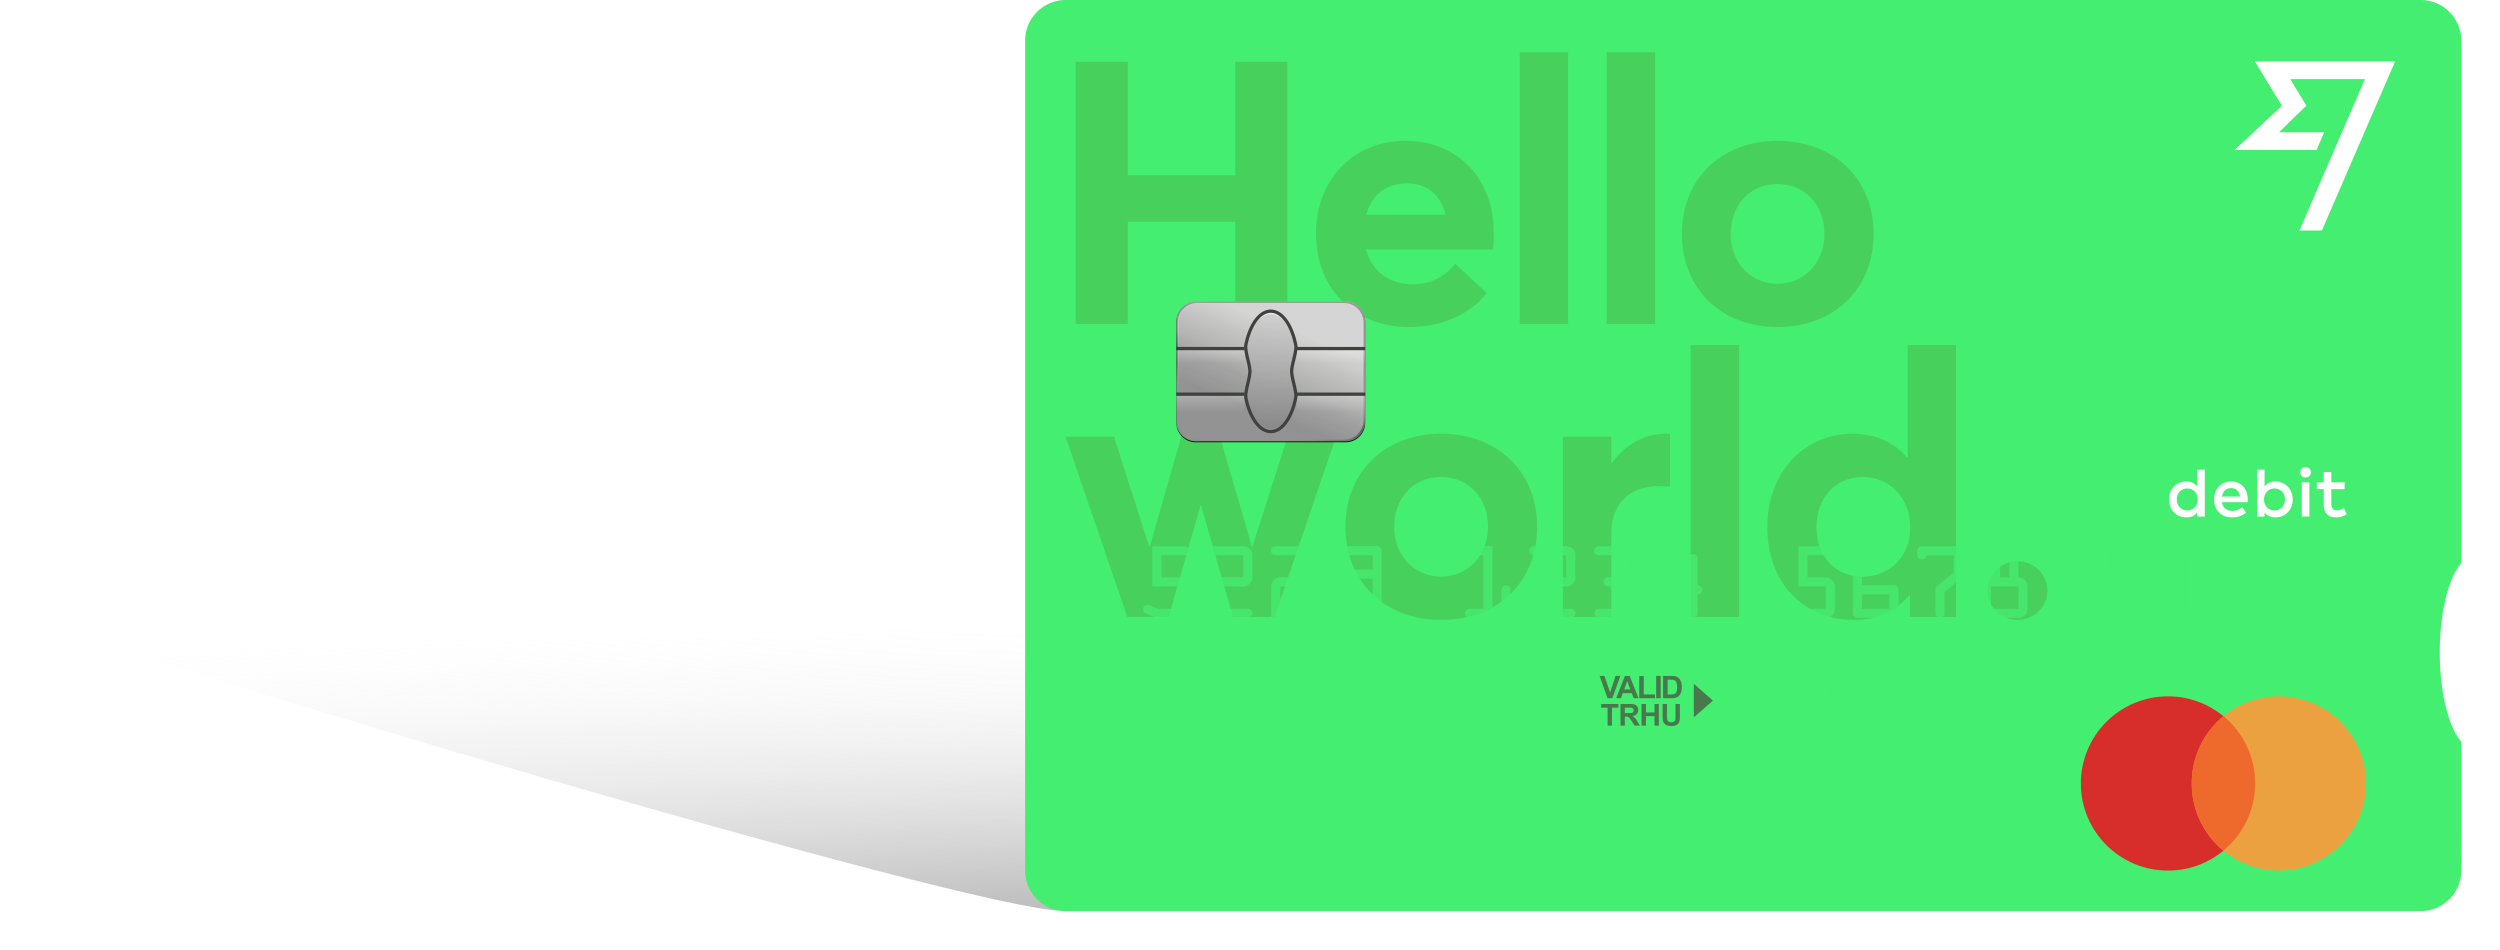 <svg xmlns="http://www.w3.org/2000/svg" fill="none" viewBox="0 0 2646 1005"><g filter="url(#filter0_f)" style="mix-blend-mode:multiply"><path fill="url(#paint0_diamond)" d="M2605 920V656H41c86.7 39.07 988.75 308 1084 308h1438.5c13.5 0 41.5-11.5 41.5-44z"/></g><path fill="#44EE70" fill-rule="evenodd" d="M1128 0a43 43 0 00-43 43v878.3a43 43 0 0043 43h1434a43 43 0 0043-43V785.03c-13.37-15.3-22.77-51.85-22.77-94.5 0-42.64 9.4-79.18 22.77-94.48V43a43 43 0 00-43-43H1128z" clip-rule="evenodd"/><path fill="#48D05C" d="M1362.81 462.2l-37.14 116.12h-.79l-33.62-116.13h-41.06l-33.23 116.13h-.78l-37.15-116.13h-51.22l65.3 190.81h43.79l33.63-117.7h.78l33.62 117.7h44.19l64.9-190.8h-51.22zm162.45 193.93c59.43 0 101.66-39.88 101.66-98.53s-42.23-98.54-101.66-98.54c-60.61 0-101.27 41.45-101.27 98.54 0 57.08 40.66 98.53 101.27 98.53zm0-45.75c-28.94 0-49.66-23.07-49.66-52.78 0-30.11 19.94-52.79 49.66-52.79 28.54 0 49.65 21.5 49.65 52.79 0 30.88-21.89 52.78-49.65 52.78zm238.37-151.32c-22.68 0-43.4 10.95-57.87 31.28h-.39V462.2h-51.22V653h51.22v-88.76c0-28.15 17.21-49.65 48.88-49.65 2.73 0 8.21 0 13.29.39v-55.53c-.78-.39-2.34-.39-3.91-.39zM1789.44 653h51.22V365.22h-51.22V653zm229.67-287.78V483.7h-1.18c-14.07-16.43-34.01-24.64-57.47-24.64-51.22 0-89.93 41.06-89.93 98.93 0 59.04 38.71 98.14 91.49 98.14 25.42 0 45.36-9.39 58.65-26.2h.78V653h48.88V365.22h-51.22zm-47.7 245.16c-28.55 0-48.88-21.11-48.88-52 0-32.85 21.51-53.57 48.88-53.57 29.32 0 50.43 23.07 50.43 53.57 0 31.28-22.28 52-50.43 52zm163.91 45.75c17.2 0 31.67-13.69 31.67-30.9 0-17.2-14.47-31.27-31.67-31.27-17.6 0-31.67 14.07-31.67 31.28 0 17.2 14.07 30.89 31.67 30.89zM1138.5 343h55.13V234.7h113.78V343h55.13V65.39h-55.13v120.04h-113.78V65.39h-55.13V343zm442.42-97.36c0-55.91-37.54-96.58-93.45-96.58-54.35 0-94.62 40.28-94.62 98.15 0 59.82 42.23 98.92 98.14 98.92 38.32 0 66.08-15.25 82.5-35.97l-33.23-30.9c-10.56 12.91-25.42 21.9-45.75 21.51-24.63 0-42.62-14.07-48.88-36.75h134.12c1.17-3.13 1.17-12.12 1.17-18.38zm-91.88-51.61c22.28 0 35.97 13.3 41.05 33.23h-84.06c5.86-21.9 22.28-33.23 43.01-33.23zM1608.51 343h51.22V55.22h-51.22V343zm92.04 0h51.22V55.22h-51.22V343zm180.8 3.13c59.43 0 101.66-39.88 101.66-98.53s-42.23-98.54-101.66-98.54c-60.61 0-101.27 41.45-101.27 98.54 0 57.08 40.66 98.53 101.27 98.53zm0-45.75c-28.94 0-49.66-23.07-49.66-52.78 0-30.11 19.94-52.79 49.66-52.79 28.54 0 49.65 21.5 49.65 52.79 0 30.89-21.89 52.78-49.65 52.78z"/><g filter="url(#filter1_i)" opacity=".9"><path fill="#000" d="M1424.22 319h-158.45a20.66 20.66 0 00-20.66 20.67v106.78a20.66 20.66 0 0020.66 20.67h158.45a20.67 20.67 0 0020.67-20.67V339.67a20.67 20.67 0 00-20.67-20.67z"/></g><path fill="url(#paint1_linear)" d="M1424.22 319h-158.45a20.66 20.66 0 00-20.66 20.67v106.78a20.66 20.66 0 0020.66 20.67h158.45a20.67 20.67 0 0020.67-20.67V339.67a20.67 20.67 0 00-20.67-20.67z" opacity=".9"/><g opacity=".9"><g filter="url(#filter2_i)"><path fill="url(#paint2_linear)" d="M1422.5 320.72h-155a20.67 20.67 0 00-20.67 20.67v103.34a20.67 20.67 0 0020.67 20.66h155a20.67 20.67 0 0020.67-20.66V341.39a20.67 20.67 0 00-20.67-20.67z"/></g><path stroke="url(#paint3_radial)" d="M1422.5 320.72h-155a20.67 20.67 0 00-20.67 20.67v103.34a20.67 20.67 0 0020.67 20.66h155a20.67 20.67 0 0020.67-20.66V341.39a20.67 20.67 0 00-20.67-20.67z"/></g><path fill="url(#paint4_linear)" d="M1444.79 370.67h-72.34v13.78h72.34v-13.78z"/><path fill="url(#paint5_linear)" d="M1444.79 418.9h-72.34v17.22h72.34v-17.23z"/><path fill="url(#paint6_linear)" d="M1317.34 370.67H1245v13.78h72.34v-13.78z"/><path fill="url(#paint7_linear)" d="M1317.34 418.9H1245v17.22h72.34v-17.23z"/><path fill="#3F423E" d="M1445 367.22h-72.44v3.45H1445v-3.45zm0 48.23h-72.44v3.44H1445v-3.44zm-127.56-48.23H1245v3.45h72.44v-3.45zm0 48.23H1245v3.44h72.44v-3.44z"/><g filter="url(#filter3_i)" opacity=".8"><path fill="url(#paint8_linear)" d="M1317.6 419.1c4.42 20.1 14.96 34.24 27.26 34.24 12.37 0 22.96-14.3 27.33-34.56 1.38-6.4-4.41-20.1-4.41-27.44 0-7.23 5.81-20.84 4.47-27.17-4.34-20.41-14.97-34.84-27.39-34.84-12.35 0-22.92 14.26-27.31 34.47-1.39 6.43 4.39 20.17 4.39 27.54 0 7.45-5.76 21.27-4.34 27.76z"/></g><path fill="url(#paint9_linear)" fill-rule="evenodd" d="M1345 453.43c-11.86 0-22.02-14.16-26.28-34.27-.05-.27-.1-.55-.13-.85.28-3.3 1.23-7.3 2.17-11.26 1.08-4.56 2.14-9.05 2.14-12.31 0-.53-.02-1.09-.08-1.67.06-.6.08-1.16.08-1.69 0-3.24-1.07-7.7-2.16-12.24-.95-3.93-1.9-7.9-2.19-11.19.03-.26.07-.52.13-.77 4.22-20.23 14.42-34.5 26.32-34.5 11.98 0 22.23 14.44 26.4 34.87.05.2.08.42.11.65-.29 3.23-1.26 7.17-2.21 11.05-1.11 4.5-2.2 8.94-2.2 12.13 0 .53.03 1.1.08 1.7-.05.58-.08 1.13-.08 1.66 0 3.22 1.08 7.68 2.17 12.21.95 3.92 1.91 7.89 2.2 11.16-.03.25-.07.5-.12.74-4.22 20.27-14.42 34.58-26.35 34.58zm26.47-35.32c.13 1.54.12 2.94-.12 4.09-4.22 20.28-14.42 34.58-26.35 34.58-11.86 0-22.02-14.15-26.28-34.26a14.64 14.64 0 01-.13-4.2c-.43-3.69.88-9.2 2.17-14.62.9-3.82 1.8-7.59 2.06-10.63-.26-3.02-1.17-6.78-2.08-10.58-1.3-5.4-2.62-10.9-2.19-14.54-.13-1.56-.12-2.96.13-4.12 4.22-20.23 14.42-34.5 26.32-34.5 11.98 0 22.23 14.44 26.4 34.86.24 1.13.25 2.5.11 4 .45 3.58-.89 9.05-2.21 14.42-.93 3.76-1.84 7.48-2.12 10.46.28 3.01 1.18 6.75 2.1 10.53 1.3 5.39 2.63 10.88 2.19 14.5z" clip-rule="evenodd" opacity=".8"/><path fill="#3F423E" fill-rule="evenodd" d="M1327.57 338.24c4.74-6.5 10.71-10.63 17.43-10.63 6.76 0 12.77 4.18 17.52 10.75 4.77 6.58 8.45 15.78 10.57 26.44.39 1.92.24 4.25-.11 6.65a91.54 91.54 0 01-1.57 7.7l-.44 1.87c-.48 2-.95 3.95-1.33 5.8-.5 2.44-.82 4.56-.82 6.24 0 3.1 1.03 7.45 2.13 12.15l.45 1.92c.62 2.65 1.2 5.32 1.55 7.77.34 2.41.48 4.77.09 6.7-2.15 10.58-5.83 19.72-10.58 26.25-4.74 6.51-10.73 10.65-17.46 10.65-6.69 0-12.65-4.1-17.38-10.55-4.74-6.47-8.42-15.52-10.58-26.01-.41-1.96-.28-4.34.05-6.78.34-2.47.92-5.17 1.53-7.85l.46-2c1.09-4.72 2.1-9.1 2.1-12.25 0-3.11-1.02-7.48-2.12-12.19l-.45-1.94a93.21 93.21 0 01-1.55-7.79c-.34-2.42-.47-4.77-.07-6.72 2.14-10.56 5.83-19.67 10.58-26.18zm2.78 2.03c-4.38 6-7.91 14.61-9.99 24.84-.27 1.35-.21 3.24.11 5.56.33 2.28.88 4.84 1.49 7.49l.45 1.92c1.09 4.62 2.22 9.43 2.22 12.98 0 3.57-1.12 8.4-2.2 13.04l-.45 1.98a91.54 91.54 0 00-1.48 7.55 17.78 17.78 0 00-.09 5.61c2.09 10.16 5.62 18.71 9.99 24.67 4.38 5.98 9.43 9.15 14.6 9.15 5.2 0 10.28-3.2 14.67-9.24 4.39-6.02 7.92-14.65 9.99-24.9.27-1.35.21-3.22-.12-5.54a90.09 90.09 0 00-1.49-7.47l-.45-1.9c-1.09-4.61-2.22-9.42-2.22-12.95 0-2.04.38-4.45.89-6.93.39-1.91.88-3.94 1.36-5.95l.43-1.83a93.88 93.88 0 001.52-7.4c.33-2.3.4-4.15.14-5.48-2.06-10.32-5.59-19.02-9.99-25.1-4.41-6.08-9.51-9.31-14.73-9.31-5.19 0-10.26 3.19-14.65 9.21z" clip-rule="evenodd"/><circle cx="2294.59" cy="829.22" r="92.22" fill="#D82E2B"/><circle cx="2411.96" cy="829.22" r="92.22" fill="#EBA140"/><path fill="#ED692C" fill-rule="evenodd" d="M2353.27 900.25a92.04 92.04 0 0033.54-71.15 92.04 92.04 0 00-33.54-71.14 92.03 92.03 0 00-33.53 71.14 92.04 92.04 0 0033.53 71.14z" clip-rule="evenodd"/><path fill="#48784B" d="M1701.43 739l-8.45-23.62h5.18l5.97 17.48 5.79-17.48h5.06l-8.46 23.62h-5.09zm32.85 0h-5.18l-2.07-5.37h-9.44l-1.95 5.37h-5.06l9.2-23.62h5.05l9.45 23.62zm-8.78-9.35l-3.25-8.76-3.19 8.76h6.44zm9.48 9.35v-23.43h4.77v19.45h11.86V739h-16.63zm17.92 0v-23.62h4.77V739h-4.77zm7.33-23.62h8.72c1.97 0 3.46.15 4.5.45a7.93 7.93 0 013.56 2.17 10.34 10.34 0 012.25 3.84c.52 1.5.78 3.36.78 5.57 0 1.95-.25 3.63-.73 5.03a10.35 10.35 0 01-2.53 4.17 8.37 8.37 0 01-3.35 1.89c-1.05.33-2.46.5-4.22.5h-8.98v-23.62zm4.77 4v15.64h3.56c1.33 0 2.3-.07 2.89-.23.77-.19 1.41-.52 1.91-.98a4.9 4.9 0 001.26-2.27c.32-1.06.48-2.5.48-4.33s-.16-3.23-.48-4.21a5.38 5.38 0 00-1.35-2.29 4.56 4.56 0 00-2.21-1.11 21.6 21.6 0 00-3.92-.23H1765zM1701.48 768v-19.03h-6.79v-3.88h18.2v3.88h-6.78V768h-4.63zm13.63 0v-22.9h9.73c2.45 0 4.22.2 5.33.62 1.11.4 2 1.13 2.67 2.19.67 1.05 1 2.25 1 3.6 0 1.72-.5 3.15-1.51 4.27-1.02 1.12-2.53 1.82-4.54 2.11 1 .58 1.83 1.23 2.47 1.92.66.7 1.54 1.94 2.64 3.72l2.8 4.47h-5.53l-3.34-4.98c-1.19-1.79-2-2.9-2.44-3.36-.44-.47-.9-.79-1.39-.96a7.44 7.44 0 00-2.33-.26h-.94V768h-4.62zm4.62-13.22h3.42c2.22 0 3.61-.1 4.16-.28.55-.19.98-.51 1.3-.97a3 3 0 00.47-1.72c0-.77-.21-1.39-.63-1.86a2.78 2.78 0 00-1.73-.9c-.38-.05-1.5-.08-3.38-.08h-3.61v5.81zm17.7 13.22v-22.9h4.63v9h9.06v-9h4.62V768h-4.62v-10.02h-9.06V768h-4.63zm22.28-22.9h4.62v12.4c0 1.97.06 3.25.18 3.83.19.94.66 1.7 1.4 2.26a5 5 0 003.06.85c1.32 0 2.31-.27 2.97-.8a3.23 3.23 0 001.21-1.98c.13-.78.2-2.08.2-3.9V745.1h4.62v12.03c0 2.75-.12 4.7-.37 5.83a6.37 6.37 0 01-4.08 4.75 11.8 11.8 0 01-4.4.7c-2.19 0-3.85-.26-4.99-.76a7.31 7.31 0 01-2.67-1.97 6.36 6.36 0 01-1.3-2.54c-.3-1.32-.45-3.25-.45-5.82V745.1zm53.29-3.6l-20.25 17.75v-35.5L1813 741.5z"/><g filter="url(#filter4_dii)" opacity=".72"><path fill="#44EE70" d="M1853.33 761.27v-41.22c0-1.8.65-3.36 1.96-4.67a6.42 6.42 0 014.68-1.97h21.49c1.78 0 3.31.65 4.6 1.97a6.4 6.4 0 011.97 4.67v41.22c0 1.84-.66 3.4-1.97 4.72a6.39 6.39 0 01-4.68 1.93h-21.41a6.43 6.43 0 01-4.72-1.93 6.52 6.52 0 01-1.92-4.72zm27.89-.24v-40.65h-21v40.65h21zm52.62 6.89h-31.33v-23.8c0-1.9.67-3.55 2.01-4.91a6.65 6.65 0 014.88-2.05h20.91v-16.78h-24.61a3.35 3.35 0 01-3.44-3.44c0-.96.33-1.77.98-2.42a3.28 3.28 0 012.46-1.03h24.61c1.92 0 3.56.68 4.93 2.05a6.56 6.56 0 012.05 4.84v16.78c0 1.94-.69 3.6-2.05 4.96a6.8 6.8 0 01-4.93 2h-20.91v16.9h24.44c.93 0 1.74.35 2.42 1.03a3.24 3.24 0 011.03 2.42c0 .96-.35 1.78-1.03 2.46-.68.66-1.49.99-2.42.99zm52.42-48.48l-27.97 47.53c-.44.72-1.14 1.07-2.09 1.07-.91 0-1.75-.3-2.55-.9a2.96 2.96 0 01-1.14-2.38c0-.85.27-1.75.82-2.7l27.97-47.5c.46-.74 1.19-1.11 2.17-1.11.88 0 1.7.3 2.46.9.8.58 1.19 1.34 1.19 2.3 0 .9-.28 1.83-.86 2.79zm45.78 48.48h-31.34v-23.8c0-1.9.67-3.55 2.01-4.91a6.66 6.66 0 014.88-2.05h20.92v-16.78h-24.61c-.98 0-1.81-.33-2.46-.98a3.41 3.41 0 01-.99-2.46c0-.96.33-1.77.99-2.42a3.26 3.26 0 012.46-1.03h24.61c1.91 0 3.55.68 4.92 2.05a6.52 6.52 0 012.05 4.84v16.78c0 1.94-.68 3.6-2.05 4.96a6.79 6.79 0 01-4.92 2h-20.92v16.9h24.45c.93 0 1.73.35 2.42 1.03a3.23 3.23 0 011.02 2.42c0 .96-.34 1.78-1.02 2.46-.69.66-1.49.99-2.42.99zm49.09 0h-31.33v-23.8c0-1.9.67-3.55 2.01-4.91a6.65 6.65 0 014.88-2.05h20.92v-16.78H2053c-.99 0-1.81-.33-2.46-.98a3.41 3.41 0 01-.99-2.46c0-.96.33-1.77.99-2.42a3.25 3.25 0 012.46-1.03h24.61c1.91 0 3.55.68 4.92 2.05a6.52 6.52 0 012.05 4.84v16.78c0 1.94-.68 3.6-2.05 4.96a6.79 6.79 0 01-4.92 2h-20.92v16.9h24.44c.93 0 1.74.35 2.42 1.03a3.2 3.2 0 011.03 2.42c0 .96-.34 1.78-1.03 2.46-.68.66-1.49.99-2.42.99z"/></g><g filter="url(#filter5_dii)" opacity=".72"><path fill="#44EE70" d="M1188.54 914.72v-32.4c0-1.41.52-2.64 1.55-3.67a5 5 0 013.67-1.54h16.89c1.4 0 2.6.51 3.61 1.54a5.03 5.03 0 011.55 3.68v32.38c0 1.44-.52 2.68-1.55 3.71a5.02 5.02 0 01-3.68 1.52h-16.82c-1.46 0-2.69-.5-3.7-1.52a5.11 5.11 0 01-1.52-3.7zm21.92-.2V882.6h-16.5v31.93h16.5zm16.66.2v-32.4c0-1.41.51-2.64 1.55-3.67a5 5 0 013.67-1.54h16.89c1.39 0 2.6.51 3.61 1.54a5.02 5.02 0 011.54 3.68v32.38c0 1.44-.51 2.68-1.54 3.71a5.02 5.02 0 01-3.68 1.52h-16.82c-1.46 0-2.7-.5-3.71-1.52a5.1 5.1 0 01-1.51-3.7zm21.91-.2V882.6h-16.5v31.93h16.5zm16.66.2v-32.4c0-1.41.52-2.64 1.55-3.67a5.03 5.03 0 013.68-1.54h16.88c1.4 0 2.6.51 3.61 1.54a5.03 5.03 0 011.55 3.68v32.38c0 1.44-.52 2.68-1.55 3.71a5 5 0 01-3.67 1.52h-16.82c-1.47 0-2.7-.5-3.71-1.52a5.11 5.11 0 01-1.52-3.7zm21.92-.2V882.6h-16.5v31.93h16.5zm44.05-16.11v2.38c0 .75-.26 1.41-.8 1.97-.52.54-1.15.8-1.9.8h-21.85c-.75 0-1.4-.26-1.94-.8a2.83 2.83 0 01-.77-1.97v-2.38c0-.75.26-1.39.77-1.9.54-.54 1.19-.8 1.94-.8h21.85c.68 0 1.31.25 1.87.76.55.5.83 1.14.83 1.94zm13.83 16.11h8.31V882.6h-8.18a2.68 2.68 0 01-2.71-2.7c0-.76.26-1.4.78-1.91.53-.54 1.18-.8 1.93-.8h13.6v37.34h5.41v-11.28c0-.73.26-1.36.78-1.9.53-.54 1.18-.8 1.93-.8s1.39.26 1.9.8c.54.52.81 1.15.81 1.9v13.99c0 .75-.27 1.4-.81 1.93-.51.52-1.15.78-1.9.78h-21.85c-.75 0-1.4-.27-1.93-.81a2.8 2.8 0 01-.78-1.97 2.68 2.68 0 012.71-2.64zm38.58 0h8.31V882.6h-8.18a2.7 2.7 0 01-1.94-.78 2.72 2.72 0 01-.77-1.93c0-.75.26-1.39.77-1.9.54-.54 1.18-.8 1.94-.8h13.6v37.34h5.41v-11.28a2.67 2.67 0 012.71-2.7c.75 0 1.38.26 1.9.8.54.52.8 1.15.8 1.9v13.99c0 .75-.26 1.4-.8 1.93a2.6 2.6 0 01-1.9.78h-21.85c-.75 0-1.4-.27-1.94-.81a2.83 2.83 0 01-.77-1.97c0-.73.26-1.35.77-1.87a2.71 2.71 0 011.94-.77zm38.57 0h8.32V882.6h-8.19a2.7 2.7 0 01-1.93-.78 2.67 2.67 0 01-.77-1.93c0-.75.25-1.39.77-1.9.54-.54 1.18-.8 1.93-.8h13.6v37.34h5.42v-11.28c0-.73.25-1.36.77-1.9.54-.54 1.18-.8 1.93-.8.76 0 1.39.26 1.9.8.54.52.81 1.15.81 1.9v13.99c0 .75-.27 1.4-.81 1.93-.51.52-1.14.78-1.9.78h-21.85c-.75 0-1.39-.27-1.93-.81a2.78 2.78 0 01-.77-1.97c0-.73.25-1.35.77-1.87a2.7 2.7 0 011.93-.77z"/></g><g filter="url(#filter6_dii)" opacity=".72"><path fill="#44EE70" d="M1194.79 814.17h14.09c1.72 0 3.34.73 4.86 2.2a6.9 6.9 0 012.32 5.25c0 .77-.28 1.42-.83 1.96a2.5 2.5 0 01-1.81.8c-.92 0-1.56-.2-1.9-.6a7.15 7.15 0 01-1-2.36c-.3-1.14-.99-1.7-2.06-1.7h-13.38c-.64 0-.96.2-.96.6 0 .26.14.56.42.9l20.07 25.7a6.38 6.38 0 011.45 3.99c0 1.61-.59 3.03-1.77 4.25a5.27 5.27 0 01-3.9 1.84h-14.6a6.89 6.89 0 01-5.06-2.2 6.94 6.94 0 01-2.12-4.86c0-2.02.94-3.03 2.83-3.03.73 0 1.36.27 1.87.8.52.52.77 1.14.77 1.85 0 .58.2 1.06.59 1.45.4.38.91.58 1.51.58h13.47c.58 0 .87-.23.87-.68 0-.22-.14-.5-.42-.84l-20.04-25.68a6.38 6.38 0 01-1.42-4 6 6 0 011.8-4.35 5.85 5.85 0 014.35-1.87zm52.5 3.97l5.96 12.14a11.71 11.71 0 011.26 5.39c0 1.89-.42 3.67-1.26 5.35l-5.96 12.02c-1.27 2.64-3.41 3.96-6.44 3.96a7.02 7.02 0 01-3.9-1.13c-1.14-.75-2-1.7-2.58-2.83l-5.99-12.02c-.8-1.57-1.2-3.36-1.2-5.35 0-2 .4-3.8 1.2-5.39l5.99-12.14a6.79 6.79 0 016.48-3.97c3 0 5.15 1.32 6.44 3.97zm-8.25 2.7l-5.61 11.41a7.8 7.8 0 000 6.74l5.77 11.53c.3.71.85 1.07 1.65 1.07.68 0 1.21-.36 1.58-1.07l5.8-11.53c.53-1.14.8-2.27.8-3.39 0-1.18-.27-2.3-.8-3.35l-5.67-11.4c-.37-.85-.94-1.26-1.71-1.26-.78 0-1.38.41-1.81 1.25zm26.78 33.45v-40.12h19.21c2.21 0 4.12.8 5.71 2.42a7.87 7.87 0 012.41 5.77v10.15c0 2.23-.79 4.14-2.38 5.73a7.82 7.82 0 01-5.74 2.39h-13.73v13.66c0 .75-.27 1.4-.8 1.94a2.6 2.6 0 01-1.9.77c-.78 0-1.43-.26-1.97-.77a2.63 2.63 0 01-.81-1.94zm5.48-19.07h13.73c.73 0 1.37-.26 1.9-.78.54-.54.81-1.18.81-1.93v-10.15c0-.76-.27-1.39-.81-1.9a2.59 2.59 0 00-1.9-.81h-13.73v15.57zm32.97 19.07v-37.41a2.67 2.67 0 012.71-2.7c.73 0 1.36.26 1.9.8.54.53.81 1.17.81 1.9v15.95h16.5v-15.95c0-.73.25-1.37.77-1.9.54-.54 1.18-.8 1.93-.8s1.39.26 1.9.8c.54.53.81 1.19.81 1.96v37.35c0 .73-.28 1.37-.84 1.9-.54.54-1.16.81-1.87.81-.77 0-1.42-.26-1.93-.77a2.67 2.67 0 01-.77-1.94v-16.05h-16.44v16.05c0 .73-.28 1.37-.84 1.9-.54.54-1.18.81-1.93.81-.73 0-1.37-.26-1.9-.77a2.63 2.63 0 01-.81-1.94zm41.35-40.12h21.91c.71 0 1.34.27 1.87.8.56.54.84 1.18.84 1.9 0 .76-.27 1.41-.81 1.97-.53.54-1.17.8-1.9.8h-8.18v31.95h8.18c.76 0 1.39.26 1.9.8.54.52.81 1.15.81 1.9s-.27 1.4-.81 1.94c-.53.51-1.17.77-1.9.77h-21.91c-.75 0-1.4-.26-1.93-.77a2.68 2.68 0 01-.78-1.94c0-.75.26-1.38.78-1.9.53-.54 1.18-.8 1.93-.8h8.31v-31.94h-8.31c-.75 0-1.4-.27-1.93-.8a2.64 2.64 0 01-.78-1.9 2.72 2.72 0 012.71-2.78zm60.49 5.48h-19.14v13.18h8.25c.73 0 1.36.27 1.9.8.54.54.8 1.18.8 1.9 0 .78-.26 1.44-.8 1.97-.52.54-1.15.8-1.9.8h-8.25v13.29h19.2c.73 0 1.37.26 1.91.8.53.52.8 1.15.8 1.9s-.28 1.4-.84 1.94c-.53.51-1.18.77-1.93.77h-24.56v-42.83h24.56c.75 0 1.4.28 1.93.84.56.54.84 1.18.84 1.93 0 .73-.28 1.37-.84 1.9-.53.54-1.18.8-1.93.8zm79.86 24.07v2.39c0 2.98-1.06 5.55-3.19 7.7a10.36 10.36 0 01-7.64 3.19h-16.56v-42.83h16.56c2.99 0 5.53 1.06 7.64 3.2a10.48 10.48 0 013.19 7.7v2.28c0 3.2-1.24 5.93-3.71 8.19a10.82 10.82 0 013.71 8.18zm-5.54-16.43v-2.23c0-1.5-.54-2.79-1.61-3.86a5.15 5.15 0 00-3.81-1.62h-11.02v13.12h11.02c1.46 0 2.73-.53 3.81-1.58a5.25 5.25 0 001.61-3.83zm0 18.82v-2.26c0-1.5-.54-2.8-1.61-3.87a5.15 5.15 0 00-3.81-1.6h-10.95v13.14h10.95c1.46 0 2.73-.52 3.81-1.58a5.25 5.25 0 001.61-3.83zm41.41-26.46h-19.14v13.18h8.25c.73 0 1.36.27 1.9.8.54.54.8 1.18.8 1.9 0 .78-.26 1.44-.8 1.97-.52.54-1.15.8-1.9.8h-8.25v13.29h19.2c.73 0 1.37.26 1.91.8.53.52.8 1.15.8 1.9s-.28 1.4-.84 1.94c-.53.51-1.18.77-1.93.77h-24.56v-42.83h24.56c.75 0 1.4.28 1.93.84.56.54.84 1.18.84 1.93 0 .73-.28 1.37-.84 1.9-.53.54-1.18.8-1.93.8zm28.88 31.94h9.76c.75 0 1.4.26 1.93.8.56.52.84 1.15.84 1.9s-.28 1.4-.84 1.94c-.53.51-1.18.77-1.93.77h-10.12c-1.29 0-2.62-.4-3.99-1.23a7.3 7.3 0 01-2.87-2.73l-6.26-12.09a12.3 12.3 0 01-1.25-5.35c0-2.02.4-3.77 1.19-5.25l6.32-11.96a8.2 8.2 0 012.8-2.93 6.58 6.58 0 013.67-1.29h10.7c.76 0 1.39.27 1.91.8.53.54.8 1.18.8 1.9 0 .76-.27 1.41-.8 1.97-.52.54-1.15.8-1.91.8h-10.31c-.86 0-1.56.51-2.09 1.52l-6 11.22a6.55 6.55 0 00-.71 3.13c0 1.26.26 2.38.78 3.35l5.73 11.02a2.74 2.74 0 002.65 1.7zm23.65 2.7v-37.35c0-.77.26-1.43.77-1.96.54-.54 1.19-.8 1.94-.8s1.38.26 1.9.8c.54.51.81 1.15.81 1.9v12.8l17.33-14.8c.6-.5 1.28-.74 2.03-.74.76 0 1.39.28 1.9.84.52.55.78 1.2.78 1.93 0 .75-.29 1.38-.87 1.87l-19.66 16.7 19.66 16.98c.54.45.8 1.03.8 1.74 0 .7-.26 1.35-.8 1.93-.52.58-1.16.87-1.94.87-.73 0-1.38-.25-1.96-.74l-17.27-14.89v12.92c0 .75-.27 1.4-.81 1.94a2.6 2.6 0 01-1.9.77c-.73 0-1.37-.26-1.9-.77a2.63 2.63 0 01-.81-1.94z"/></g><g filter="url(#filter7_dii)" opacity=".72"><path fill="#44EE70" d="M1227.36 645.29h22.23v-23.54h-29.02v-42.67h33.82c1.29 0 2.41.47 3.37 1.42a4.62 4.62 0 011.43 3.38c0 1.33-.48 2.47-1.43 3.42a4.6 4.6 0 01-3.37 1.37h-24.11v23.48h19.31c2.59 0 4.83.96 6.74 2.86a9.24 9.24 0 012.86 6.74v23.54a9.3 9.3 0 01-2.86 6.8 9.19 9.19 0 01-6.74 2.8h-22.23a16.3 16.3 0 01-6.34-1.43l-7.25-3.03c-1.94-.8-2.92-2.32-2.92-4.57 0-1.33.44-2.46 1.32-3.37a4.17 4.17 0 013.2-1.43c.95 0 2.05.29 3.31.86l6.34 2.68c.76.46 1.54.69 2.34.69zm94.38 9.6h-43.64v-33.14c0-2.66.93-4.95 2.8-6.85a9.27 9.27 0 016.79-2.86h29.14v-23.37h-34.28a4.63 4.63 0 01-3.42-1.37 4.76 4.76 0 01-1.38-3.42c0-1.34.46-2.46 1.38-3.38a4.53 4.53 0 013.42-1.42h34.28c2.67 0 4.95.95 6.86 2.85a9.1 9.1 0 012.85 6.74v23.37c0 2.7-.95 5-2.85 6.91a9.46 9.46 0 01-6.86 2.8h-29.14v23.54h34.05c1.3 0 2.42.47 3.37 1.43a4.46 4.46 0 011.43 3.37c0 1.33-.47 2.47-1.43 3.42a4.7 4.7 0 01-3.37 1.38zm68.39 0h-43.65v-33.14c0-2.66.94-4.95 2.8-6.85a9.3 9.3 0 016.8-2.86h29.14v-23.37h-34.28a4.65 4.65 0 01-4.8-4.8 4.6 4.6 0 011.37-3.37 4.56 4.56 0 013.43-1.42h34.28c2.66 0 4.95.95 6.85 2.85a9.08 9.08 0 012.86 6.74v23.37c0 2.7-.95 5-2.86 6.91a9.44 9.44 0 01-6.85 2.8h-29.14v23.54h34.05c1.29 0 2.42.47 3.37 1.43a4.5 4.5 0 011.43 3.37c0 1.33-.48 2.47-1.43 3.42a4.7 4.7 0 01-3.37 1.38zm68.38-.12h-4.79a4.7 4.7 0 01-3.37-1.37 4.64 4.64 0 01-1.43-3.43c0-1.33.45-2.45 1.37-3.37a4.67 4.67 0 013.43-1.43v-31.7h-33.82c-1.3 0-2.42-.48-3.38-1.43a4.61 4.61 0 01-1.42-3.37v-24.91c0-1.3.47-2.42 1.42-3.37a4.64 4.64 0 013.38-1.43h38.61c1.3 0 2.42.48 3.38 1.43a4.6 4.6 0 011.42 3.37v66.21c0 1.34-.47 2.48-1.42 3.43a4.6 4.6 0 01-3.38 1.37zm-4.68-51.01v-15.09h-29.14v15.09h29.14zm102.38 41.53h14.74v-56.62h-14.51a4.78 4.78 0 01-3.43-1.37 4.79 4.79 0 01-1.37-3.42 4.6 4.6 0 011.37-3.38 4.68 4.68 0 013.43-1.42h24.11v66.2h9.59V625.3c0-1.3.46-2.41 1.38-3.37a4.66 4.66 0 013.42-1.43c1.34 0 2.46.48 3.37 1.43a4.46 4.46 0 011.43 3.37v24.8c0 1.33-.47 2.47-1.43 3.42a4.56 4.56 0 01-3.37 1.38h-38.73a4.68 4.68 0 01-3.43-1.43 5 5 0 01-1.37-3.49c0-1.3.46-2.4 1.37-3.31a4.78 4.78 0 013.43-1.37zm107.46 9.6h-43.65v-33.14c0-2.66.94-4.95 2.8-6.85a9.3 9.3 0 016.8-2.86h29.14v-23.37h-34.28a4.67 4.67 0 01-4.8-4.8 4.6 4.6 0 011.37-3.37 4.57 4.57 0 013.43-1.42h34.28c2.66 0 4.95.95 6.85 2.85a9.08 9.08 0 012.86 6.74v23.37c0 2.7-.95 5-2.86 6.91a9.44 9.44 0 01-6.85 2.8h-29.14v23.54h34.05c1.3 0 2.42.47 3.37 1.43a4.5 4.5 0 011.43 3.37c0 1.33-.48 2.47-1.43 3.42a4.7 4.7 0 01-3.37 1.38zm73.19-66.22v18c0 4.19-1.3 7.58-3.89 10.17 2.67 2.97 4 6.2 4 9.71v18.74c0 2.63-.95 4.9-2.86 6.8a9.43 9.43 0 01-6.85 2.8h-33.94a4.76 4.76 0 01-3.42-1.38 4.76 4.76 0 01-1.38-3.42c0-1.34.46-2.46 1.38-3.37a4.66 4.66 0 013.42-1.43h33.82v-18.74c0-1.33-.47-2.48-1.42-3.43a4.42 4.42 0 00-3.37-1.48h-19.31a4.76 4.76 0 01-3.43-1.37 4.63 4.63 0 01-1.37-3.43c0-1.34.45-2.46 1.37-3.37a4.67 4.67 0 013.43-1.43h19.42a4.7 4.7 0 003.37-1.37 4.69 4.69 0 001.43-3.43v-18.57h-34.28a4.8 4.8 0 01-3.43-1.37 4.79 4.79 0 01-1.37-3.42 4.6 4.6 0 011.37-3.38 4.7 4.7 0 013.43-1.42h34.28c2.66 0 4.93.95 6.8 2.85a9.21 9.21 0 012.8 6.74zm51.41 61.42v-20h-28.9v-46.22c0-1.33.47-2.47 1.43-3.42a4.77 4.77 0 013.48-1.49c1.29 0 2.42.5 3.37 1.49.95.95 1.43 2.1 1.43 3.42v36.51h19.19v-28.1c0-1.34.46-2.48 1.38-3.43.95-1 2.09-1.5 3.42-1.5 1.34 0 2.46.5 3.37 1.5.96.95 1.43 2.09 1.43 3.42v28.11c1.33 0 2.46.48 3.37 1.43a4.5 4.5 0 011.43 3.37c0 1.33-.48 2.47-1.43 3.43a4.58 4.58 0 01-3.37 1.37v20.1c0 1.34-.47 2.48-1.43 3.43a4.7 4.7 0 01-3.37 1.38 4.76 4.76 0 01-3.42-1.38 4.76 4.76 0 01-1.38-3.42zm122.95-4.8h22.22v-23.54h-29.02v-42.67h33.82c1.3 0 2.42.47 3.37 1.42a4.62 4.62 0 011.43 3.38c0 1.33-.48 2.47-1.43 3.42a4.56 4.56 0 01-3.37 1.37h-24.11v23.48h19.31a9.2 9.2 0 016.74 2.86 9.2 9.2 0 012.86 6.74v23.54c0 2.63-.95 4.9-2.86 6.8a9.17 9.17 0 01-6.74 2.8h-22.22a16.3 16.3 0 01-6.34-1.43l-7.26-3.03c-1.94-.8-2.91-2.32-2.91-4.57a4.7 4.7 0 011.31-3.37 4.2 4.2 0 013.2-1.43c.96 0 2.06.29 3.32.86l6.34 2.68c.76.46 1.54.69 2.34.69zm55.76-66.21h4.8c1.33 0 2.46.47 3.37 1.42a4.62 4.62 0 011.43 3.38c0 1.33-.48 2.47-1.43 3.42a4.58 4.58 0 01-3.37 1.37v31.71h33.82c1.29 0 2.42.5 3.37 1.49.95.95 1.43 2.09 1.43 3.42v24.8a4.6 4.6 0 01-1.49 3.42 4.76 4.76 0 01-3.42 1.38h-38.51a4.86 4.86 0 01-3.48-1.43 4.58 4.58 0 01-1.43-3.37v-66.22c0-1.33.47-2.45 1.43-3.37a4.73 4.73 0 013.48-1.42zm4.68 51.01v15.2h29.03v-15.2h-29.03zm58.56-41.99V584c0-1.33.46-2.46 1.38-3.37a4.66 4.66 0 013.42-1.43h43.54v29.48c0 1.56-.6 2.86-1.78 3.88l-17.65 15.09v22.33c0 1.34-.47 2.5-1.43 3.49a4.86 4.86 0 01-6.85 0 4.62 4.62 0 01-1.43-3.37v-24.23c0-1.82.57-3.23 1.71-4.22l17.71-14.97V588.8h-29.02c-.68 2.74-2.28 4.11-4.8 4.11a4.76 4.76 0 01-3.42-1.37 4.76 4.76 0 01-1.38-3.43zm68.28 57.07v-23.42a9.1 9.1 0 012.85-6.74 9.36 9.36 0 016.86-2.86v-28.27c0-1.34.45-2.46 1.37-3.38a4.56 4.56 0 013.43-1.42h19.53c1.34 0 2.46.47 3.37 1.42a4.46 4.46 0 011.43 3.38v28.27a9.3 9.3 0 016.74 2.8 9.03 9.03 0 012.86 6.8v23.54c0 2.63-.95 4.9-2.86 6.8a9.3 9.3 0 01-6.74 2.8h-29.13a9.25 9.25 0 01-6.92-2.98 9.58 9.58 0 01-2.79-6.74zm19.31-56.5v23.48h9.94v-23.48h-9.94zm-9.6 33.08v23.54h29.13v-23.54h-29.13zm170.93 33.02h-4.8a4.7 4.7 0 01-3.37-1.37 4.68 4.68 0 01-1.43-3.43c0-1.33.46-2.45 1.38-3.37a4.66 4.66 0 013.42-1.43v-31.7h-33.82a4.61 4.61 0 01-3.37-1.43 4.62 4.62 0 01-1.43-3.37v-24.91c0-1.3.48-2.42 1.43-3.37a4.61 4.61 0 013.37-1.43h38.62c1.3 0 2.42.48 3.37 1.43a4.62 4.62 0 011.43 3.37v66.21c0 1.34-.48 2.48-1.43 3.43a4.58 4.58 0 01-3.37 1.37zm-4.68-51.01v-15.09h-29.14v15.09h29.14zm29.31 41.87v-57.41c0-2.52.91-4.69 2.74-6.52a8.9 8.9 0 016.51-2.74h29.94c2.47 0 4.61.91 6.4 2.74a8.93 8.93 0 012.74 6.52v57.41a9 9 0 01-2.74 6.57 8.89 8.89 0 01-6.52 2.69h-29.82c-2.59 0-4.78-.9-6.57-2.69a9.05 9.05 0 01-2.68-6.57zm38.84-.34v-56.62h-29.25v56.62h29.25zm34.23 0h14.74v-56.62h-14.51a4.76 4.76 0 01-3.43-1.37 4.75 4.75 0 01-1.37-3.42c0-1.34.45-2.46 1.37-3.38a4.67 4.67 0 013.43-1.42h24.1v66.2h9.6V625.3c0-1.3.46-2.41 1.37-3.37a4.68 4.68 0 013.43-1.43c1.33 0 2.46.48 3.37 1.43a4.5 4.5 0 011.43 3.37v24.8c0 1.33-.48 2.47-1.43 3.42a4.58 4.58 0 01-3.37 1.38h-38.73a4.67 4.67 0 01-3.43-1.43 4.95 4.95 0 01-1.37-3.49c0-1.3.45-2.4 1.37-3.31a4.76 4.76 0 013.43-1.37zm63.7.34v-57.41c0-2.52.91-4.69 2.74-6.52a8.9 8.9 0 016.51-2.74h29.94c2.47 0 4.61.91 6.4 2.74a8.93 8.93 0 012.74 6.52v57.41a9 9 0 01-2.74 6.57 8.87 8.87 0 01-6.52 2.69h-29.82c-2.59 0-4.78-.9-6.57-2.69a9.05 9.05 0 01-2.68-6.57zm38.85-.34v-56.62h-29.25v56.62h29.25z"/></g><path fill="#fff" fill-rule="evenodd" d="M2386.55 65l28.64 46.92-50.19 46.85h86.77l8.17-18.77h-47.89l28.98-28.2-16.93-28.03h78.95L2433.74 244h23.76L2535 65h-148.45z" clip-rule="evenodd"/><mask id="a" width="189" height="55" x="2295" y="494" maskUnits="userSpaceOnUse"><path fill="#fff" d="M2295.67 494.29h188.19V548h-188.19v-53.71z"/></mask><g mask="url(#a)"><path fill="#fff" fill-rule="evenodd" d="M2440.2 494.29a5.73 5.73 0 014.01 1.62 5.56 5.56 0 010 7.92c-.5.49-1.1.87-1.79 1.15a6.02 6.02 0 01-4.45 0 5.21 5.21 0 01-2.94-2.9 5.72 5.72 0 01-.42-2.2 5.71 5.71 0 011.59-3.97 5.42 5.42 0 014-1.62zm41.35 23.42h-14.06v15.75c0 1.21.16 2.25.47 3.1.3.86.71 1.56 1.24 2.1.52.54 1.13.94 1.83 1.19.71.25 1.46.38 2.29.38a11 11 0 003.81-.72 19.7 19.7 0 003.57-1.74l3.18 6.3a25.43 25.43 0 01-4.99 2.55c-1.85.7-3.94 1.05-6.26 1.05-4.16 0-7.4-1.14-9.71-3.42-2.31-2.27-3.46-5.82-3.46-10.63v-15.9h-7.32v-7.19h7.32v-10.95h8.03v10.95h14.06v7.18zm-45.34 29.02h8.05v-36.2h-8.05v36.2zm-28.88-29.7a10.68 10.68 0 00-10.26 6.99 12.8 12.8 0 00-.81 4.62c0 1.65.27 3.2.81 4.6a10.44 10.44 0 005.74 6.1c1.36.59 2.86.88 4.52.88 1.72 0 3.25-.3 4.63-.92 1.39-.61 2.55-1.45 3.49-2.5a10.94 10.94 0 002.18-3.67c.52-1.41.77-2.9.77-4.5 0-1.59-.25-3.08-.77-4.5a10.86 10.86 0 00-2.18-3.67 10.2 10.2 0 00-3.49-2.51c-1.38-.6-2.91-.92-4.63-.92zm.96-7.44c2.56 0 4.95.47 7.18 1.41a18 18 0 019.74 9.98 20.05 20.05 0 011.42 7.66c0 2.76-.47 5.31-1.42 7.64a18.04 18.04 0 01-9.74 9.97 18.2 18.2 0 01-7.18 1.42c-2.62 0-4.88-.48-6.76-1.44a14.3 14.3 0 01-4.73-3.81v4.31h-8v-49.64h8v17.75a14.3 14.3 0 014.73-3.81 14.71 14.71 0 016.76-1.44zm-46.79 7.02c-1.43 0-2.7.22-3.81.64a8.21 8.21 0 00-2.87 1.84 9.76 9.76 0 00-1.98 2.83c-.51 1.1-.86 2.3-1.06 3.61h19.03c-.45-2.82-1.46-5-3.07-6.58a8.57 8.57 0 00-6.24-2.34zm.15-7.02c2.55 0 4.89.46 7.02 1.38 2.14.92 3.97 2.2 5.48 3.88a18.2 18.2 0 013.57 6.02 22.4 22.4 0 011.28 7.73c0 .5-.02 1-.04 1.5a20 20 0 01-.12 1.43h-27.11c.25 1.64.73 3.04 1.42 4.2a9.7 9.7 0 005.74 4.5c1.2.35 2.46.53 3.76.53 1.83 0 3.68-.34 5.53-1a17.94 17.94 0 005.07-2.82l3.99 5.63a20 20 0 01-7.14 3.97 27.55 27.55 0 01-7.95 1.13c-2.77 0-5.28-.45-7.59-1.36-2.29-.9-4.27-2.2-5.93-3.85a17.13 17.13 0 01-3.86-6.01 21.2 21.2 0 01-1.39-7.81c0-2.83.45-5.42 1.34-7.76a16.72 16.72 0 019.52-9.91 19.32 19.32 0 017.41-1.38zm-46.68 7.44c-1.74 0-3.29.31-4.65.92a10.42 10.42 0 00-5.65 6.18c-.51 1.42-.76 2.91-.76 4.5 0 1.6.25 3.09.76 4.5a11.1 11.1 0 002.18 3.68c.95 1.04 2.1 1.88 3.47 2.49 1.36.62 2.91.93 4.65.93 1.66 0 3.16-.3 4.52-.9 1.35-.58 2.52-1.4 3.48-2.43a10.89 10.89 0 002.26-3.66c.54-1.4.8-2.95.8-4.6 0-1.67-.26-3.2-.8-4.62a10.47 10.47 0 00-5.74-6.1 11.2 11.2 0 00-4.52-.89zm-.96-7.44c2.63 0 4.89.48 6.78 1.45 1.89.97 3.47 2.26 4.75 3.87V497.1h8v49.64h-8v-4.35a14 14 0 01-4.75 3.85 14.8 14.8 0 01-6.78 1.44c-2.58 0-4.97-.47-7.2-1.42a17.85 17.85 0 01-9.73-9.97 20.3 20.3 0 01-1.41-7.64c0-2.78.47-5.34 1.41-7.66a17.99 17.99 0 0116.93-11.4z" clip-rule="evenodd"/></g><defs><linearGradient id="paint1_linear" x1="1373.47" x2="1332.76" y1="352.35" y2="444.63" gradientUnits="userSpaceOnUse"><stop stop-color="#A6A6A6"/><stop offset=".49" stop-color="#9C9C9C"/><stop offset=".65" stop-color="#676767"/><stop offset="1" stop-color="#9D9D9D"/></linearGradient><linearGradient id="paint5_linear" x1="1408.62" x2="1408.62" y1="418.89" y2="436.12" gradientUnits="userSpaceOnUse"><stop stop-color="#fff" stop-opacity=".24"/><stop offset="1" stop-color="#fff" stop-opacity="0"/></linearGradient><linearGradient id="paint6_linear" x1="1281.17" x2="1281.17" y1="370.67" y2="384.45" gradientUnits="userSpaceOnUse"><stop stop-color="#fff" stop-opacity=".24"/><stop offset="1" stop-color="#fff" stop-opacity="0"/></linearGradient><linearGradient id="paint7_linear" x1="1281.17" x2="1281.17" y1="418.89" y2="436.12" gradientUnits="userSpaceOnUse"><stop stop-color="#fff" stop-opacity=".24"/><stop offset="1" stop-color="#fff" stop-opacity="0"/></linearGradient><linearGradient id="paint8_linear" x1="1344.89" x2="1344.89" y1="329.33" y2="453.34" gradientUnits="userSpaceOnUse"><stop stop-color="#CECECE"/><stop offset="1" stop-color="#878787"/></linearGradient><linearGradient id="paint9_linear" x1="1345.03" x2="1344.89" y1="329.33" y2="458.5" gradientUnits="userSpaceOnUse"><stop stop-color="#EFEFEF"/><stop offset="1" stop-color="#E2E2E2" stop-opacity="0"/></linearGradient><linearGradient id="paint2_linear" x1="1382.22" x2="1347.46" y1="353.3" y2="441.77" gradientUnits="userSpaceOnUse"><stop stop-color="#DCDCDB"/><stop offset="1" stop-color="#949494"/></linearGradient><linearGradient id="paint4_linear" x1="1408.62" x2="1408.62" y1="370.67" y2="384.45" gradientUnits="userSpaceOnUse"><stop stop-color="#fff" stop-opacity=".24"/><stop offset="1" stop-color="#fff" stop-opacity="0"/></linearGradient><filter id="filter0_f" width="2646" height="390" x="0" y="615" color-interpolation-filters="sRGB" filterUnits="userSpaceOnUse"><feFlood flood-opacity="0" result="BackgroundImageFix"/><feBlend in="SourceGraphic" in2="BackgroundImageFix" result="shape"/><feGaussianBlur result="effect1_foregroundBlur" stdDeviation="20.5"/></filter><filter id="filter1_i" width="199.78" height="149.12" x="1245.11" y="319" color-interpolation-filters="sRGB" filterUnits="userSpaceOnUse"><feFlood flood-opacity="0" result="BackgroundImageFix"/><feBlend in="SourceGraphic" in2="BackgroundImageFix" result="shape"/><feColorMatrix in="SourceAlpha" result="hardAlpha" values="0 0 0 0 0 0 0 0 0 0 0 0 0 0 0 0 0 0 127 0"/><feOffset dy="1"/><feGaussianBlur stdDeviation="2"/><feComposite in2="hardAlpha" k2="-1" k3="1" operator="arithmetic"/><feColorMatrix values="0 0 0 0 0 0 0 0 0 0 0 0 0 0 0 0 0 0 0.2 0"/><feBlend in2="shape" result="effect1_innerShadow"/></filter><filter id="filter2_i" width="197.34" height="145.67" x="1246.33" y="320.22" color-interpolation-filters="sRGB" filterUnits="userSpaceOnUse"><feFlood flood-opacity="0" result="BackgroundImageFix"/><feBlend in="SourceGraphic" in2="BackgroundImageFix" result="shape"/><feColorMatrix in="SourceAlpha" result="hardAlpha" values="0 0 0 0 0 0 0 0 0 0 0 0 0 0 0 0 0 0 127 0"/><feOffset/><feGaussianBlur stdDeviation="6.5"/><feComposite in2="hardAlpha" k2="-1" k3="1" operator="arithmetic"/><feColorMatrix values="0 0 0 0 0 0 0 0 0 0 0 0 0 0 0 0 0 0 0.25 0"/><feBlend in2="shape" result="effect1_innerShadow"/></filter><filter id="filter3_i" width="55.11" height="125" x="1317.34" y="329.33" color-interpolation-filters="sRGB" filterUnits="userSpaceOnUse"><feFlood flood-opacity="0" result="BackgroundImageFix"/><feBlend in="SourceGraphic" in2="BackgroundImageFix" result="shape"/><feColorMatrix in="SourceAlpha" result="hardAlpha" values="0 0 0 0 0 0 0 0 0 0 0 0 0 0 0 0 0 0 127 0"/><feOffset dy="1"/><feGaussianBlur stdDeviation="2"/><feComposite in2="hardAlpha" k2="-1" k3="1" operator="arithmetic"/><feColorMatrix values="0 0 0 0 1 0 0 0 0 1 0 0 0 0 1 0 0 0 0.6 0"/><feBlend in2="shape" result="effect1_innerShadow"/></filter><filter id="filter4_dii" width="241.25" height="64.63" x="1849.33" y="709.41" color-interpolation-filters="sRGB" filterUnits="userSpaceOnUse"><feFlood flood-opacity="0" result="BackgroundImageFix"/><feColorMatrix in="SourceAlpha" values="0 0 0 0 0 0 0 0 0 0 0 0 0 0 0 0 0 0 127 0"/><feOffset dx="1" dy="1"/><feGaussianBlur stdDeviation="2.5"/><feColorMatrix values="0 0 0 0 0.162 0 0 0 0 0.552 0 0 0 0 0.197 0 0 0 1 0"/><feBlend in2="BackgroundImageFix" result="effect1_dropShadow"/><feBlend in="SourceGraphic" in2="effect1_dropShadow" result="shape"/><feColorMatrix in="SourceAlpha" result="hardAlpha" values="0 0 0 0 0 0 0 0 0 0 0 0 0 0 0 0 0 0 127 0"/><feOffset dx="2" dy="2"/><feGaussianBlur stdDeviation="1.5"/><feComposite in2="hardAlpha" k2="-1" k3="1" operator="arithmetic"/><feColorMatrix values="0 0 0 0 0.588 0 0 0 0 0.949 0 0 0 0 0.612 0 0 0 1 0"/><feBlend in2="shape" result="effect2_innerShadow"/><feColorMatrix in="SourceAlpha" result="hardAlpha" values="0 0 0 0 0 0 0 0 0 0 0 0 0 0 0 0 0 0 127 0"/><feOffset dx="-2" dy="-2"/><feGaussianBlur stdDeviation="1.5"/><feComposite in2="hardAlpha" k2="-1" k3="1" operator="arithmetic"/><feColorMatrix values="0 0 0 0 0.294 0 0 0 0 0.847 0 0 0 0 0.345 0 0 0 1 0"/><feBlend in2="effect2_innerShadow" result="effect3_innerShadow"/></filter><filter id="filter5_dii" width="268.66" height="52.83" x="1184.54" y="873.11" color-interpolation-filters="sRGB" filterUnits="userSpaceOnUse"><feFlood flood-opacity="0" result="BackgroundImageFix"/><feColorMatrix in="SourceAlpha" values="0 0 0 0 0 0 0 0 0 0 0 0 0 0 0 0 0 0 127 0"/><feOffset dx="1" dy="1"/><feGaussianBlur stdDeviation="2.5"/><feColorMatrix values="0 0 0 0 0.162 0 0 0 0 0.552 0 0 0 0 0.197 0 0 0 1 0"/><feBlend in2="BackgroundImageFix" result="effect1_dropShadow"/><feBlend in="SourceGraphic" in2="effect1_dropShadow" result="shape"/><feColorMatrix in="SourceAlpha" result="hardAlpha" values="0 0 0 0 0 0 0 0 0 0 0 0 0 0 0 0 0 0 127 0"/><feOffset dx="2" dy="2"/><feGaussianBlur stdDeviation="1.5"/><feComposite in2="hardAlpha" k2="-1" k3="1" operator="arithmetic"/><feColorMatrix values="0 0 0 0 0.588 0 0 0 0 0.949 0 0 0 0 0.612 0 0 0 1 0"/><feBlend in2="shape" result="effect2_innerShadow"/><feColorMatrix in="SourceAlpha" result="hardAlpha" values="0 0 0 0 0 0 0 0 0 0 0 0 0 0 0 0 0 0 127 0"/><feOffset dx="-2" dy="-2"/><feGaussianBlur stdDeviation="1.5"/><feComposite in2="hardAlpha" k2="-1" k3="1" operator="arithmetic"/><feColorMatrix values="0 0 0 0 0.294 0 0 0 0 0.847 0 0 0 0 0.345 0 0 0 1 0"/><feBlend in2="effect2_innerShadow" result="effect3_innerShadow"/></filter><filter id="filter6_dii" width="423.22" height="52.86" x="1184.61" y="810.14" color-interpolation-filters="sRGB" filterUnits="userSpaceOnUse"><feFlood flood-opacity="0" result="BackgroundImageFix"/><feColorMatrix in="SourceAlpha" values="0 0 0 0 0 0 0 0 0 0 0 0 0 0 0 0 0 0 127 0"/><feOffset dx="1" dy="1"/><feGaussianBlur stdDeviation="2.5"/><feColorMatrix values="0 0 0 0 0.162 0 0 0 0 0.552 0 0 0 0 0.197 0 0 0 1 0"/><feBlend in2="BackgroundImageFix" result="effect1_dropShadow"/><feBlend in="SourceGraphic" in2="effect1_dropShadow" result="shape"/><feColorMatrix in="SourceAlpha" result="hardAlpha" values="0 0 0 0 0 0 0 0 0 0 0 0 0 0 0 0 0 0 127 0"/><feOffset dx="2" dy="2"/><feGaussianBlur stdDeviation="1.5"/><feComposite in2="hardAlpha" k2="-1" k3="1" operator="arithmetic"/><feColorMatrix values="0 0 0 0 0.588 0 0 0 0 0.949 0 0 0 0 0.612 0 0 0 1 0"/><feBlend in2="shape" result="effect2_innerShadow"/><feColorMatrix in="SourceAlpha" result="hardAlpha" values="0 0 0 0 0 0 0 0 0 0 0 0 0 0 0 0 0 0 127 0"/><feOffset dx="-2" dy="-2"/><feGaussianBlur stdDeviation="1.5"/><feComposite in2="hardAlpha" k2="-1" k3="1" operator="arithmetic"/><feColorMatrix values="0 0 0 0 0.294 0 0 0 0 0.847 0 0 0 0 0.345 0 0 0 1 0"/><feBlend in2="effect2_innerShadow" result="effect3_innerShadow"/></filter><filter id="filter7_dii" width="1292.01" height="89.92" x="1204.85" y="572.96" color-interpolation-filters="sRGB" filterUnits="userSpaceOnUse"><feFlood flood-opacity="0" result="BackgroundImageFix"/><feColorMatrix in="SourceAlpha" values="0 0 0 0 0 0 0 0 0 0 0 0 0 0 0 0 0 0 127 0"/><feOffset dx="1" dy="1"/><feGaussianBlur stdDeviation="3.5"/><feColorMatrix values="0 0 0 0 0.161 0 0 0 0 0.553 0 0 0 0 0.196 0 0 0 1 0"/><feBlend in2="BackgroundImageFix" result="effect1_dropShadow"/><feBlend in="SourceGraphic" in2="effect1_dropShadow" result="shape"/><feColorMatrix in="SourceAlpha" result="hardAlpha" values="0 0 0 0 0 0 0 0 0 0 0 0 0 0 0 0 0 0 127 0"/><feOffset dx="2" dy="2"/><feGaussianBlur stdDeviation="1.5"/><feComposite in2="hardAlpha" k2="-1" k3="1" operator="arithmetic"/><feColorMatrix values="0 0 0 0 0.588 0 0 0 0 0.949 0 0 0 0 0.612 0 0 0 1 0"/><feBlend in2="shape" result="effect2_innerShadow"/><feColorMatrix in="SourceAlpha" result="hardAlpha" values="0 0 0 0 0 0 0 0 0 0 0 0 0 0 0 0 0 0 127 0"/><feOffset dx="-4" dy="-4"/><feGaussianBlur stdDeviation="1.5"/><feComposite in2="hardAlpha" k2="-1" k3="1" operator="arithmetic"/><feColorMatrix values="0 0 0 0 0.294 0 0 0 0 0.847 0 0 0 0 0.345 0 0 0 1 0"/><feBlend in2="effect2_innerShadow" result="effect3_innerShadow"/></filter><radialGradient id="paint0_diamond" cx="0" cy="0" r="1" gradientTransform="matrix(0 -307.523 2560.03 0 1187.87 964.02)" gradientUnits="userSpaceOnUse"><stop stop-color="#BABABA"/><stop offset="1" stop-color="#F8F8F8" stop-opacity="0"/></radialGradient><radialGradient id="paint3_radial" cx="0" cy="0" r="1" gradientTransform="rotate(124.91 473.58 507.6) scale(199.79 80.408)" gradientUnits="userSpaceOnUse"><stop stop-color="#fff" stop-opacity=".91"/><stop offset="1" stop-color="#fff" stop-opacity="0"/></radialGradient></defs></svg>